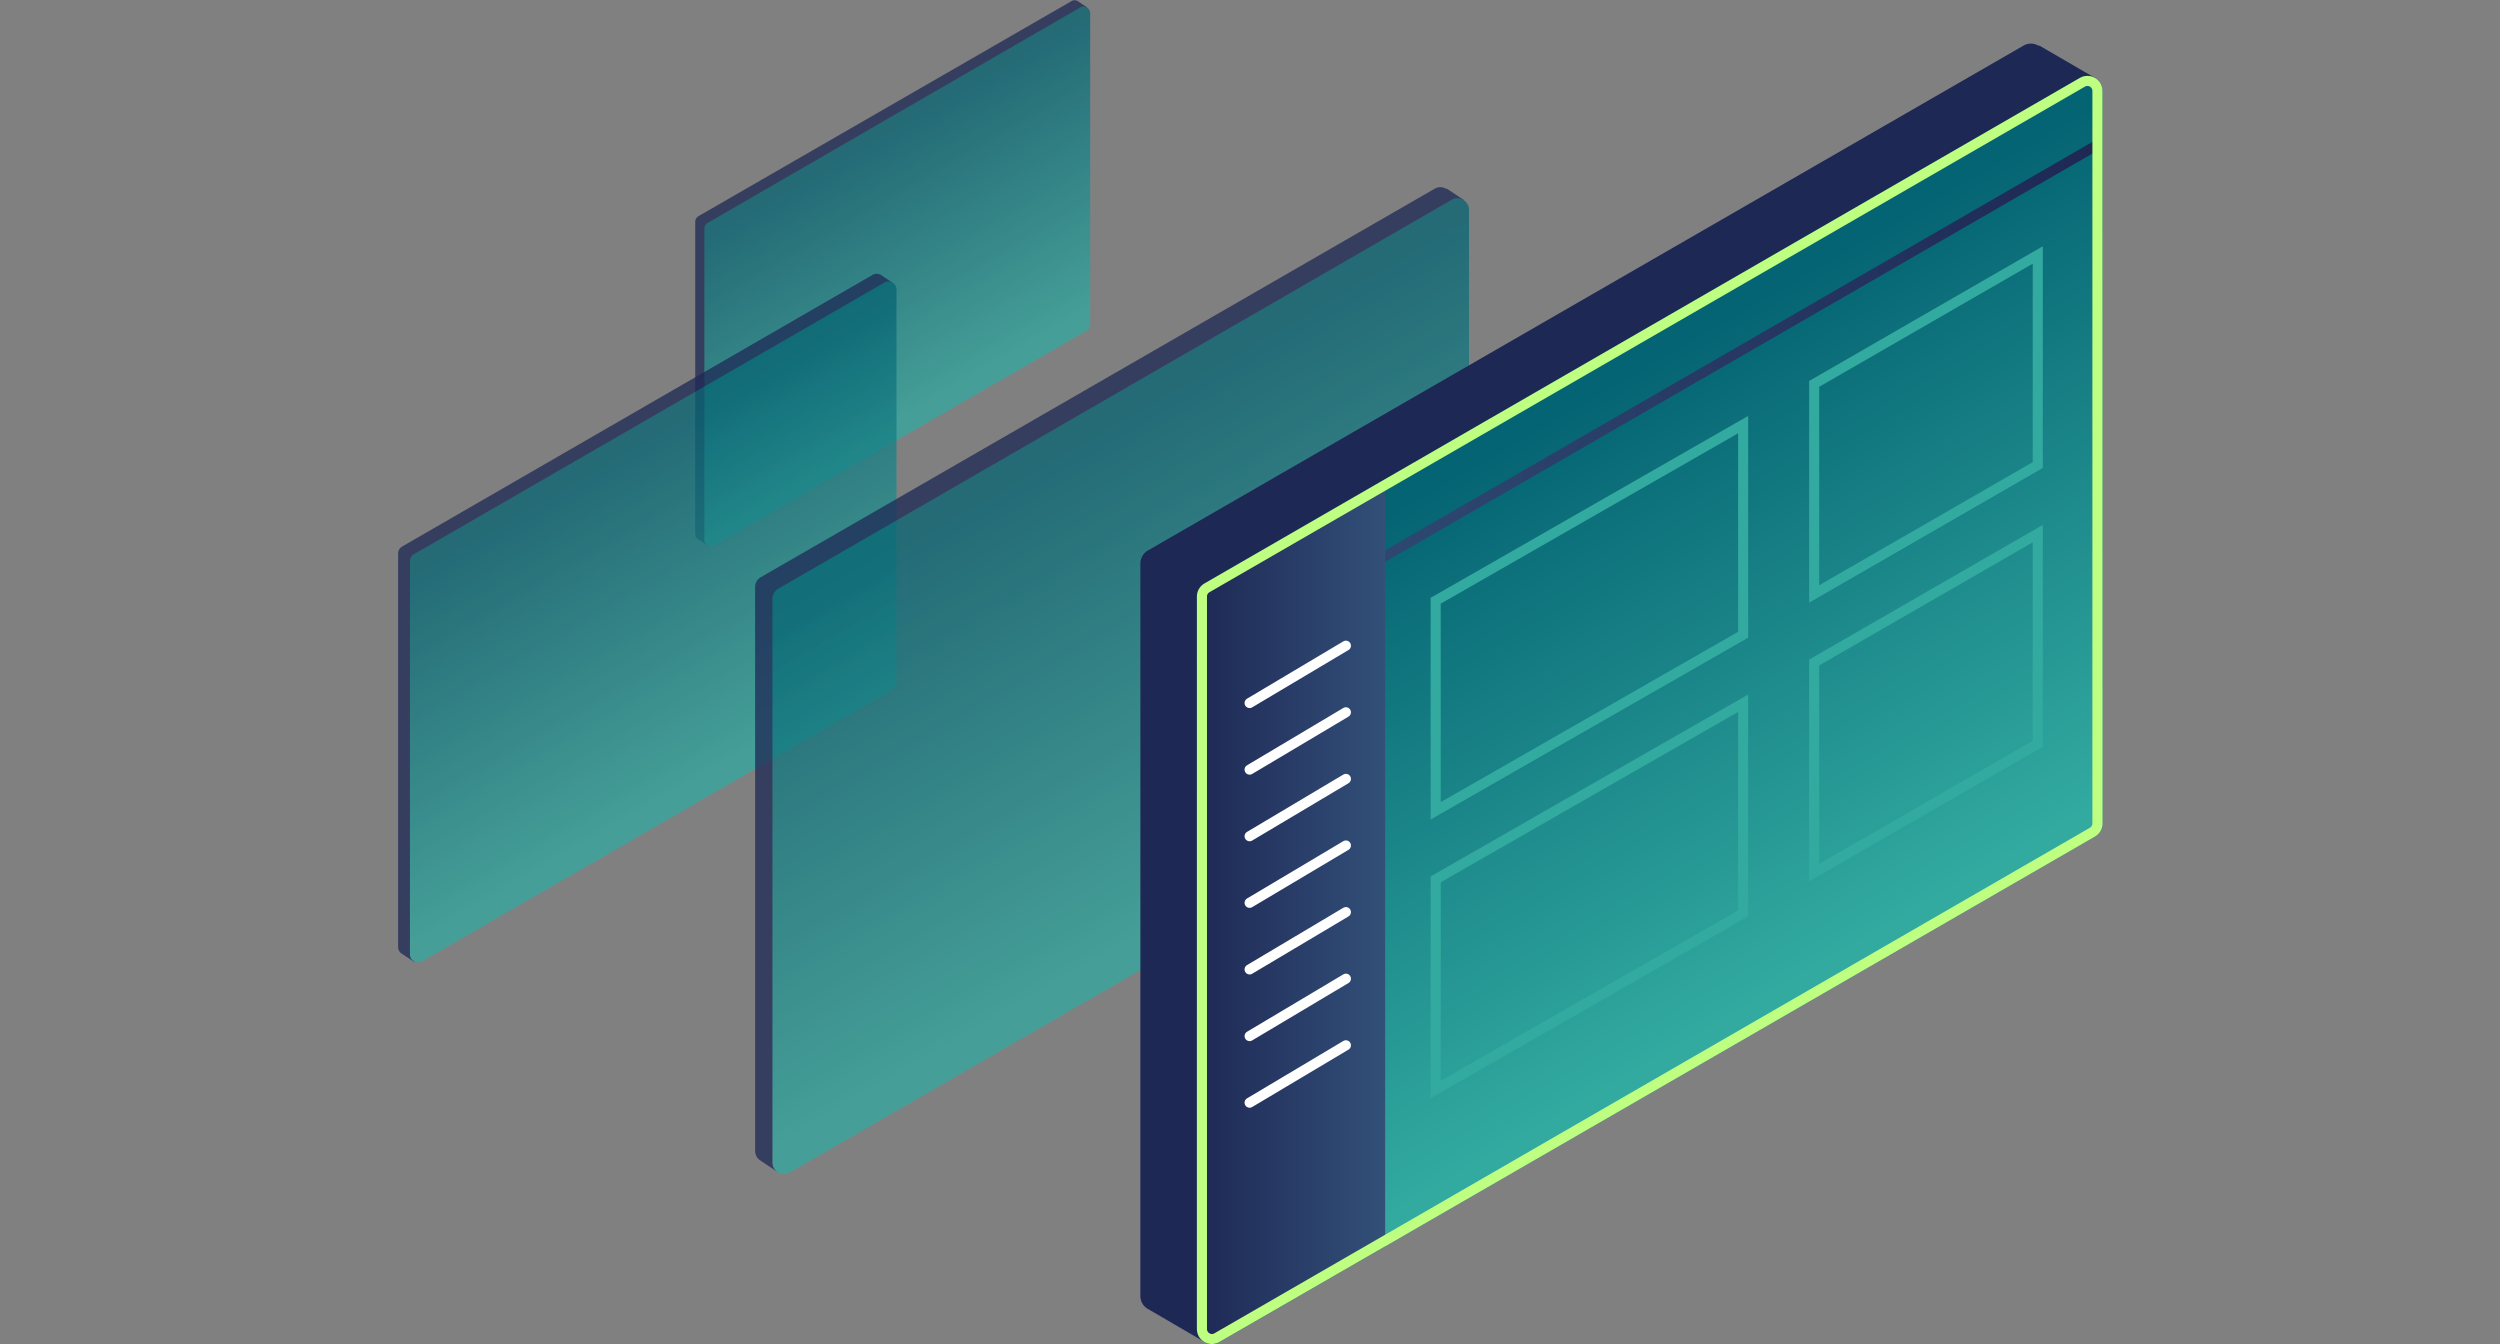 <svg xmlns="http://www.w3.org/2000/svg" xmlns:xlink="http://www.w3.org/1999/xlink" viewBox="0 0 372 200"><rect x="0" y="0" width="372" height="200" fill="#808080" stroke="none"/><defs><linearGradient id="a" x1="133.51" y1="-1151.23" x2="133.51" y2="-1195.81" gradientTransform="matrix(1, -0.58, 0, 1, 0, 1292.24)" gradientUnits="userSpaceOnUse"><stop offset="0" stop-color="#32aaa0"/><stop offset="1" stop-color="#056473"/></linearGradient><linearGradient id="b" x1="97.16" y1="-1114.83" x2="97.16" y2="-1171.06" xlink:href="#a"/><linearGradient id="c" x1="166.78" y1="-1052.72" x2="166.78" y2="-1133.23" xlink:href="#a"/><clipPath id="d"><path d="M178.1,197.76v-109a2.23,2.23,0,0,1,1.12-1.94L309.49,11.59a2.24,2.24,0,0,1,3.36,1.94v109a2.23,2.23,0,0,1-1.12,1.94L181.45,199.7A2.24,2.24,0,0,1,178.1,197.76Z" style="fill:none"/></clipPath><linearGradient id="e" x1="245.47" y1="-991.42" x2="245.47" y2="-1096.05" xlink:href="#a"/><linearGradient id="f" x1="177.72" y1="60.34" x2="312.11" y2="60.34" gradientUnits="userSpaceOnUse"><stop offset="0" stop-color="#325078"/><stop offset="1" stop-color="#1e2855"/></linearGradient><linearGradient id="g" x1="206.11" y1="136.45" x2="178.1" y2="136.45" xlink:href="#f"/></defs><title>illustration_vServer_software</title><g style="opacity:0.75"><path d="M161.76,1.1,160.38.17l0,0,0,0h0a.93.93,0,0,0-.95,0l-55.51,32a1,1,0,0,0-.47.83V79.44a.94.94,0,0,0,.42.79h0l1.51,1,.35-1.37-.08-.05,54.73-31.6a1,1,0,0,0,.48-.82V2.07l.25.17Z" style="fill:#1e2855"/><path d="M104.81,80.4V34a1,1,0,0,1,.47-.82L160.79,1.08a1,1,0,0,1,1.43.83V48.35a1,1,0,0,1-.48.83l-55.5,32A1,1,0,0,1,104.81,80.4Z" style="fill:url(#a)"/></g><g style="opacity:0.75"><path d="M132.8,42.06l-1.75-1.16,0,0,0,0h0a1.21,1.21,0,0,0-.59-.16,1.11,1.11,0,0,0-.62.16l-70,40.42a1.21,1.21,0,0,0-.6,1v58.59a1.17,1.17,0,0,0,.54,1h0l1.91,1.26.43-1.72-.09-.06,69-39.86a1.21,1.21,0,0,0,.6-1V43.28l.31.23Z" style="fill:#1e2855"/><path d="M61,142.09V83.51a1.23,1.23,0,0,1,.6-1.05l70-40.42a1.2,1.2,0,0,1,1.8,1v58.59a1.2,1.2,0,0,1-.6,1l-70,40.42A1.2,1.2,0,0,1,61,142.09Z" style="fill:url(#b)"/></g><g style="opacity:0.75"><path d="M217.8,29.75l-2.49-1.66-.07,0-.06,0h0a1.86,1.86,0,0,0-.83-.24,1.73,1.73,0,0,0-.89.24L113.22,85.88a1.71,1.71,0,0,0-.86,1.49v83.88a1.72,1.72,0,0,0,.77,1.43h0l2.74,1.82.62-2.47-.14-.09,98.84-57.07a1.73,1.73,0,0,0,.86-1.49V31.51l.46.31Z" style="fill:#1e2855"/><path d="M114.94,173V89.1a1.74,1.74,0,0,1,.86-1.5L216,29.73a1.73,1.73,0,0,1,2.59,1.49V115.1a1.72,1.72,0,0,1-.86,1.49L117.52,174.47A1.72,1.72,0,0,1,114.94,173Z" style="fill:url(#c)"/></g><path d="M311.73,11.59,303.49,6.8l-.08,0-.08,0h0a2.29,2.29,0,0,0-1.08-.31,2.23,2.23,0,0,0-1.16.3L170.81,81.91a2.25,2.25,0,0,0-1.12,1.94v109a2.19,2.19,0,0,0,1,1.85h0l8.45,4.93,124.19-80.07a2.23,2.23,0,0,0,1.12-1.93Z" style="fill:#1e2855"/><g style="clip-path:url(#d)"><path d="M178.1,197.76v-109a2.23,2.23,0,0,1,1.12-1.94L309.49,11.59a2.24,2.24,0,0,1,3.36,1.94v109a2.23,2.23,0,0,1-1.12,1.94L181.45,199.7A2.24,2.24,0,0,1,178.1,197.76Z" style="fill:url(#e)"/><line x1="178.1" y1="98.92" x2="311.73" y2="21.76" style="fill:none;stroke-miterlimit:10;stroke-width:1.5px;stroke:url(#f)"/><polygon points="206.11 185.45 178.1 201.74 178.1 87.45 206.11 71.16 206.11 185.45" style="fill:url(#g)"/><path d="M310.61,12.79a.74.74,0,0,1,.74.74v109a.74.74,0,0,1-.37.64L180.7,198.4a.68.68,0,0,1-.36.1.74.74,0,0,1-.74-.74v-109a.73.73,0,0,1,.37-.64L310.24,12.89a.74.74,0,0,1,.37-.1m0-1.5a2.24,2.24,0,0,0-1.12.3L179.22,86.81a2.23,2.23,0,0,0-1.12,1.94v109a2.24,2.24,0,0,0,2.24,2.24,2.29,2.29,0,0,0,1.11-.3l130.28-75.22a2.23,2.23,0,0,0,1.12-1.94v-109a2.24,2.24,0,0,0-2.24-2.24Z" style="fill:#beff82"/><line x1="185.94" y1="104.61" x2="200.27" y2="96.08" style="fill:none;stroke:#fff;stroke-linecap:round;stroke-miterlimit:10;stroke-width:1.5px"/><line x1="185.94" y1="114.52" x2="200.27" y2="105.99" style="fill:none;stroke:#fff;stroke-linecap:round;stroke-miterlimit:10;stroke-width:1.5px"/><line x1="185.94" y1="124.43" x2="200.27" y2="115.9" style="fill:none;stroke:#fff;stroke-linecap:round;stroke-miterlimit:10;stroke-width:1.5px"/><line x1="185.94" y1="134.34" x2="200.27" y2="125.81" style="fill:none;stroke:#fff;stroke-linecap:round;stroke-miterlimit:10;stroke-width:1.5px"/><line x1="185.94" y1="144.25" x2="200.27" y2="135.72" style="fill:none;stroke:#fff;stroke-linecap:round;stroke-miterlimit:10;stroke-width:1.5px"/><line x1="185.94" y1="154.17" x2="200.27" y2="145.63" style="fill:none;stroke:#fff;stroke-linecap:round;stroke-miterlimit:10;stroke-width:1.5px"/><line x1="185.94" y1="164.08" x2="200.27" y2="155.54" style="fill:none;stroke:#fff;stroke-linecap:round;stroke-miterlimit:10;stroke-width:1.5px"/><polygon points="259.38 94.45 213.63 120.65 213.63 89.39 259.38 63.18 259.38 94.45" style="fill:none;stroke:#32aaa0;stroke-linecap:round;stroke-miterlimit:10;stroke-width:1.5px"/><polygon points="303.22 69.2 269.95 88.38 269.95 57.12 303.22 37.94 303.22 69.2" style="fill:none;stroke:#32aaa0;stroke-linecap:round;stroke-miterlimit:10;stroke-width:1.5px"/><polygon points="259.38 135.91 213.63 162.11 213.63 130.85 259.38 104.64 259.38 135.91" style="fill:none;stroke:#32aaa0;stroke-linecap:round;stroke-miterlimit:10;stroke-width:1.5px"/><polygon points="303.22 110.67 269.95 129.84 269.95 98.58 303.22 79.4 303.22 110.67" style="fill:none;stroke:#32aaa0;stroke-linecap:round;stroke-miterlimit:10;stroke-width:1.5px"/></g></svg>